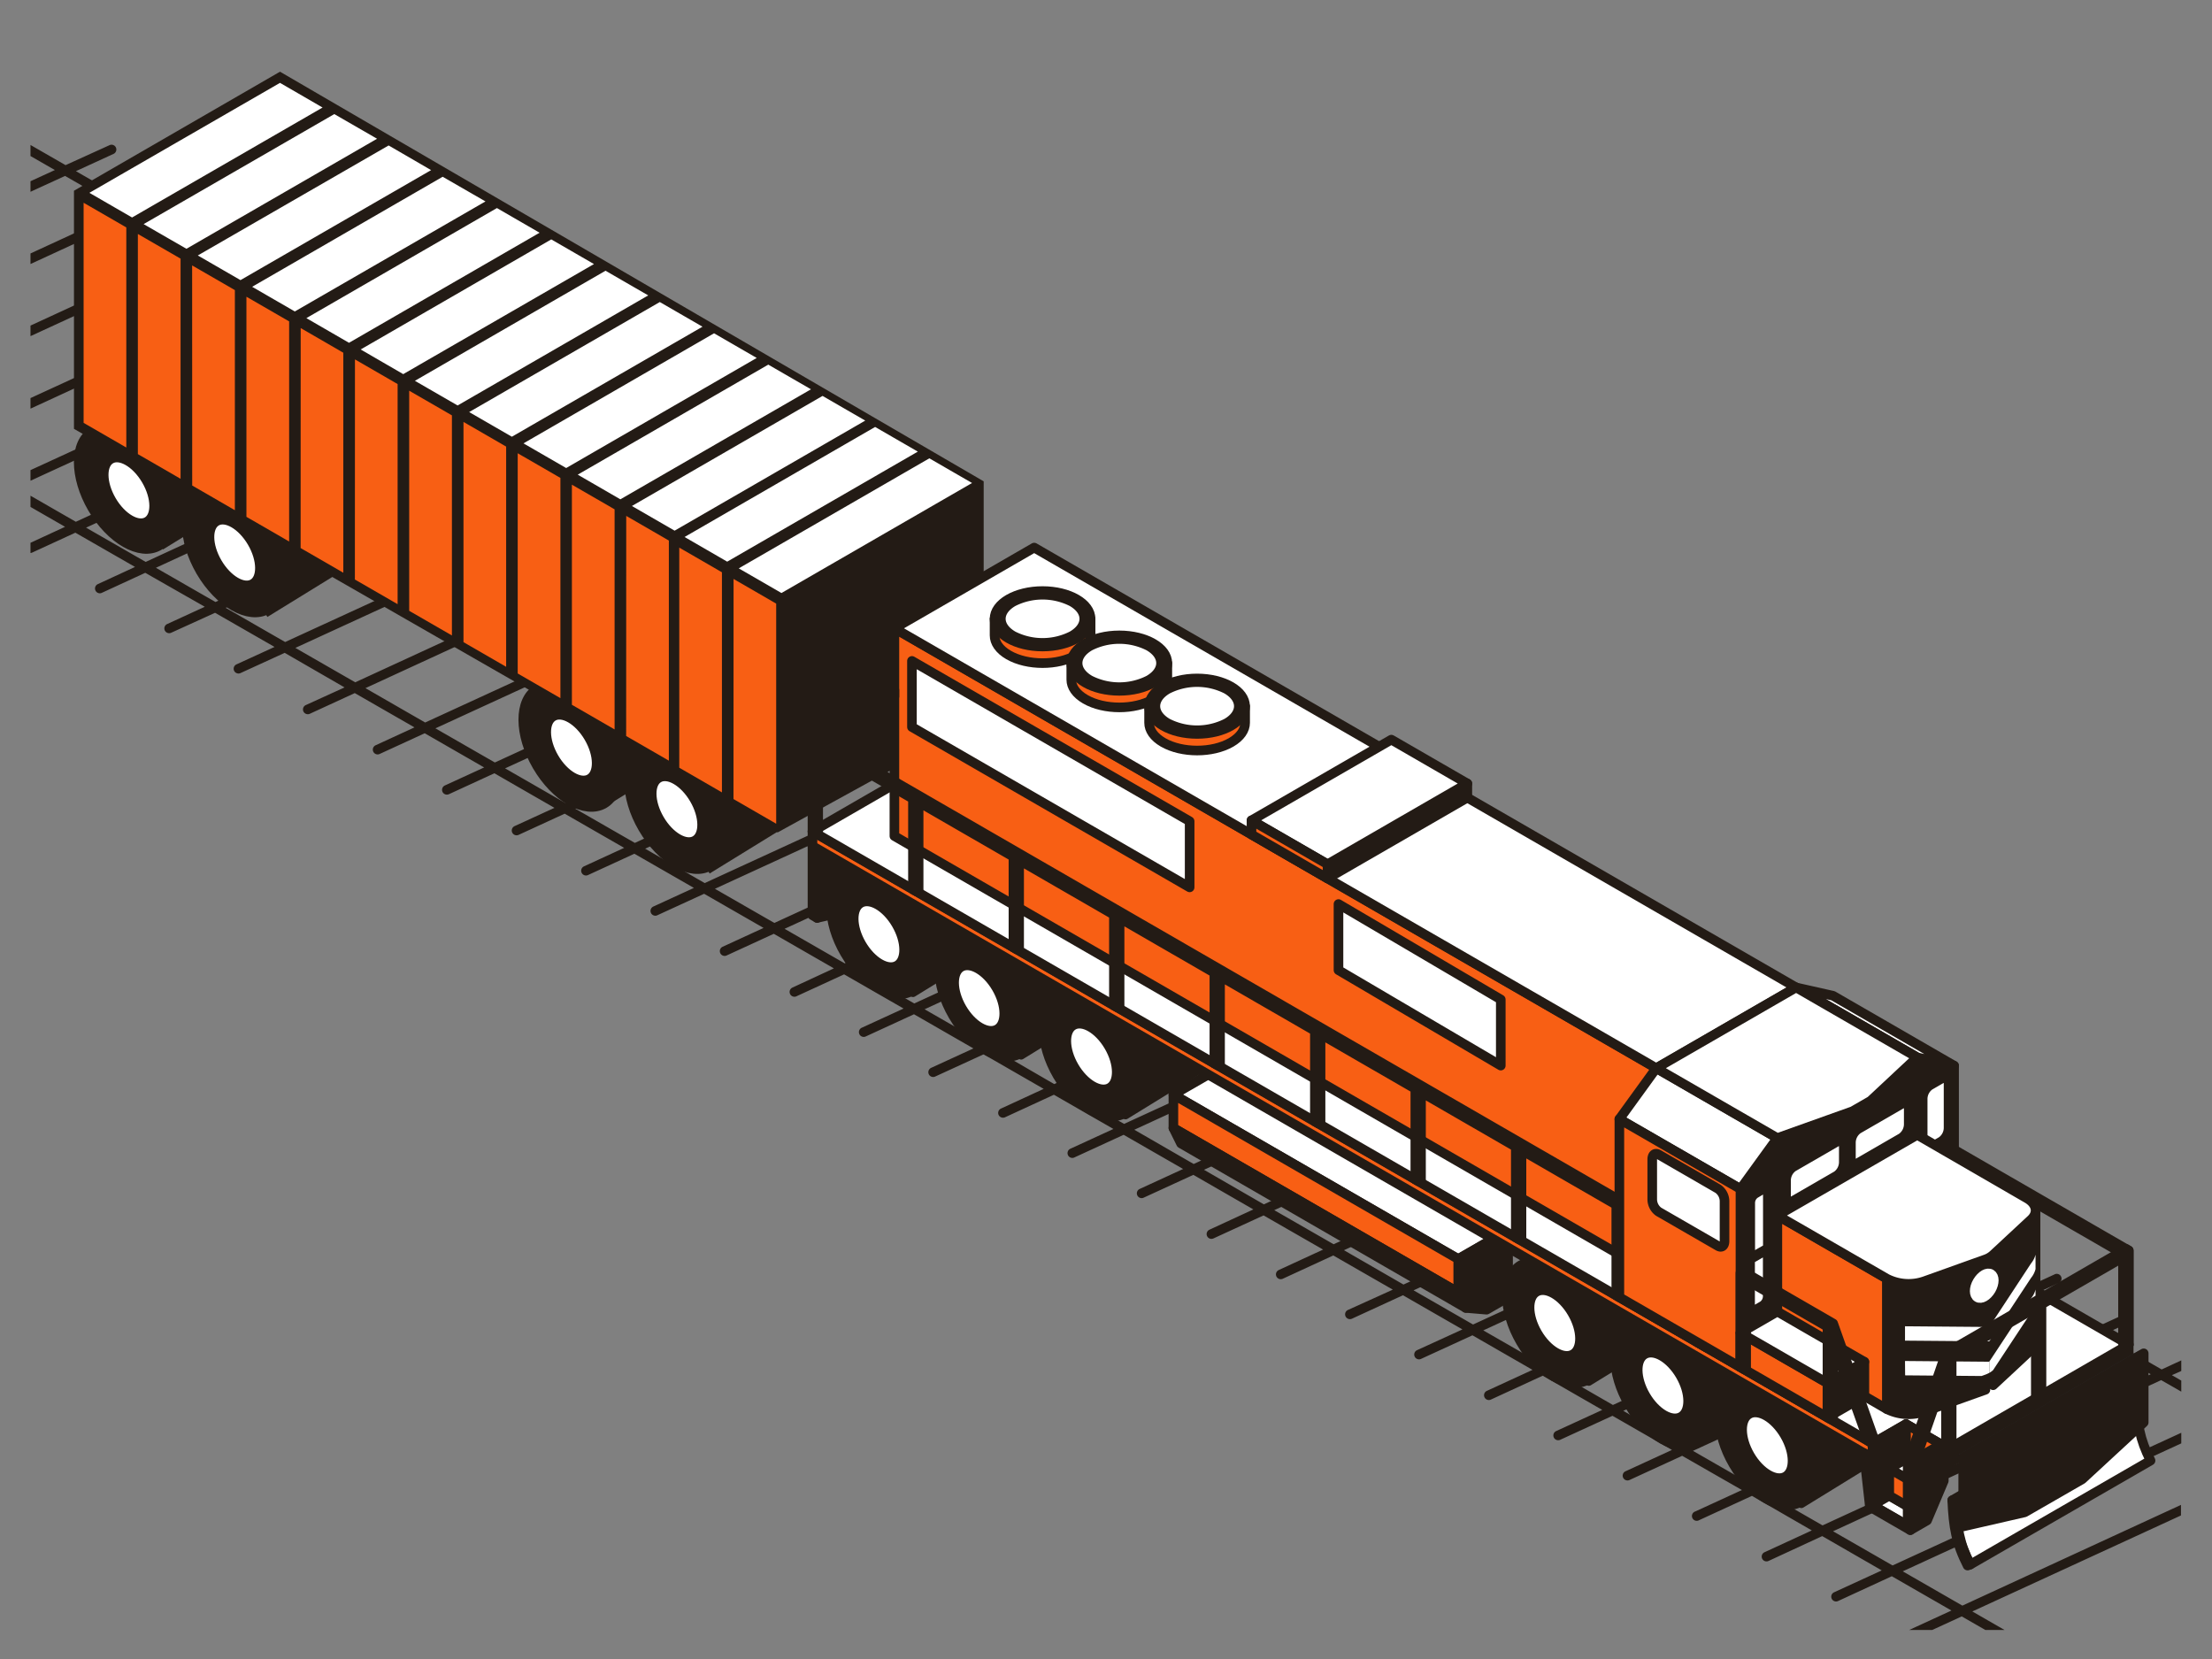 <svg id="Illustrations" xmlns="http://www.w3.org/2000/svg" viewBox="0 0 576 432"><rect x="0" y="0" width="576" height="432" fill="#808080" stroke="none"/><defs><style>.cls-1,.cls-2,.cls-4,.cls-7,.cls-8{fill:#231b15;}.cls-10,.cls-2,.cls-3,.cls-4,.cls-5,.cls-6,.cls-7,.cls-8,.cls-9{stroke:#231b15;}.cls-10,.cls-14,.cls-2,.cls-3,.cls-7,.cls-9{stroke-linecap:round;}.cls-10,.cls-14,.cls-2,.cls-3,.cls-7,.cls-8,.cls-9{stroke-linejoin:round;}.cls-2,.cls-3{stroke-width:3px;}.cls-12,.cls-14,.cls-3,.cls-6,.cls-9{fill:#fff;}.cls-4,.cls-5,.cls-6{stroke-miterlimit:10;}.cls-4,.cls-8{stroke-width:2px;}.cls-10,.cls-5{fill:#f85f14;}.cls-10,.cls-14,.cls-7,.cls-9{stroke-width:2.5px;}.cls-11{fill:#dedad9;}.cls-13{fill:#303238;}.cls-14{stroke:#fff;}</style></defs><path class="cls-1" d="M490,408.93l-12.43,5.71a1.25,1.25,0,0,0,.53,2.38,1.22,1.22,0,0,0,.52-.11l14-6.46,15.53,8.93-11,5.06h6l7.68-3.53,6.14,3.53h5l-8.38-4.82,54.33-25v-2.75L511,418.1l-15.53-8.93L568,375.85v-2.76l-75.18,34.55-15.5-8.9,85.44-39.36,5.24,3v-2.88l-2.45-1.41L568,357v-2.76l-5.11,2.36-15.54-8.93,6.63-3.05a1.25,1.25,0,1,0-1.05-2.27l-8.24,3.79-15.49-8.9,6.73-3.09a1.25,1.25,0,1,0-1-2.27l-8.34,3.83L511,326.79l6.82-3.14a1.25,1.25,0,1,0-1-2.27l-8.44,3.88-15.59-9,7-3.24a1.25,1.25,0,0,0-1.05-2.27l-8.64,4-15.55-8.93,7.06-3.25a1.25,1.25,0,1,0-1-2.27l-8.68,4-15.48-8.9,7.15-3.29a1.25,1.25,0,1,0-1-2.27l-8.77,4-15.6-8.95,7.37-3.4a1.25,1.25,0,0,0-1-2.27l-9,4.14L420,274.47l7.38-3.41a1.25,1.25,0,1,0-1-2.27l-9,4.15-15.5-8.9,7.49-3.44a1.25,1.25,0,0,0-1-2.28l-9.11,4.19-15.49-8.9,7.59-3.48a1.25,1.25,0,0,0-1-2.28L381,252.09l-15.64-9,7.72-3.56a1.25,1.25,0,1,0-1-2.27l-9.34,4.3-15.5-8.9,7.83-3.6a1.25,1.25,0,1,0-1-2.27l-9.45,4.34-15.48-8.9L337,218.6a1.25,1.25,0,1,0-1-2.27l-9.54,4.38-15.6-9,8.13-3.74a1.26,1.26,0,0,0,.62-1.66,1.25,1.25,0,0,0-1.66-.61l-9.74,4.49-15.55-8.94,8.16-3.75a1.25,1.25,0,1,0-1-2.27l-9.78,4.49-15.49-8.89,8.26-3.8a1.25,1.25,0,1,0-1-2.27l-9.88,4.54-15.59-9,8.46-3.9a1.25,1.25,0,1,0-1-2.27l-10.08,4.64L238,169.93l8.49-3.92a1.25,1.25,0,0,0-1-2.27l-10.1,4.66-15.51-8.91,8.6-4a1.25,1.25,0,1,0-1-2.27L217.18,158l-15.48-8.9,8.69-4a1.25,1.25,0,0,0-1-2.27L199,147.54l-15.65-9,8.83-4.07a1.24,1.24,0,0,0,.61-1.65,1.25,1.25,0,0,0-1.65-.62L180.73,137l-15.49-8.9,8.93-4.1a1.25,1.25,0,0,0,.61-1.66,1.23,1.23,0,0,0-1.65-.61l-10.55,4.84-15.49-8.89,9-4.15a1.25,1.25,0,0,0-1-2.27l-10.65,4.89-15.64-9L138,103a1.25,1.25,0,0,0-1-2.27l-10.77,5-15.49-8.9,9.26-4.26a1.25,1.25,0,1,0-1.05-2.27l-10.87,5L92.49,86.32l9.36-4.3a1.25,1.25,0,0,0-1-2.27l-11,5L74.29,75.87l9.39-4.32a1.25,1.25,0,1,0-1.05-2.27l-11,5.06L56,65.38,65.63,61a1.25,1.25,0,1,0-1-2.27l-11.2,5.16L37.88,55l9.7-4.46a1.25,1.25,0,0,0-1-2.27l-11.32,5.2-15.49-8.9,9.8-4.5a1.25,1.25,0,0,0-1.05-2.27L17.07,43,7.94,37.75v2.88l6.35,3.65L7.94,47.19v2.75l9-4.13L32.43,54.7,7.94,66v2.75L35.09,56.23l15.5,8.91L7.94,84.78v2.75L53.25,66.66l15.59,9-60.9,28v2.75L71.5,77.15,87,86.08,7.94,122.42v2.76L89.7,87.6l15.5,8.91L19.75,135.87,7.94,129.08V132l9,5.18-9,4.16V144a1.17,1.17,0,0,0,.41-.1l11.27-5.19,15.54,8.92-9.68,4.47a1.25,1.25,0,0,0,.52,2.39,1.23,1.23,0,0,0,.52-.12l11.3-5.21L53.32,158l-9.79,4.5a1.25,1.25,0,0,0-.62,1.66,1.26,1.26,0,0,0,1.14.72,1.22,1.22,0,0,0,.52-.11L56,159.57l15.49,8.89L61.58,173a1.25,1.25,0,0,0-.62,1.66,1.26,1.26,0,0,0,1.14.72,1.22,1.22,0,0,0,.52-.11L74.13,170l15.59,9L79.63,183.6a1.25,1.25,0,0,0-.62,1.66,1.26,1.26,0,0,0,1.14.72,1.22,1.22,0,0,0,.52-.11l11.71-5.39,15.55,8.93L97.8,194.07a1.25,1.25,0,0,0,.52,2.38,1.22,1.22,0,0,0,.52-.11l11.75-5.4,15.48,8.9-10.22,4.69a1.25,1.25,0,0,0,.52,2.39,1.39,1.39,0,0,0,.52-.11l11.84-5.45,15.64,9L134,215.12a1.25,1.25,0,0,0,.52,2.39,1.35,1.35,0,0,0,.52-.11l12-5.52,15.49,8.9-10.45,4.81a1.25,1.25,0,0,0,.52,2.39,1.2,1.2,0,0,0,.52-.12l12.07-5.55,15.5,8.9-10.56,4.85a1.25,1.25,0,0,0,.52,2.39,1.2,1.2,0,0,0,.52-.12l12.18-5.59,15.48,8.89-10.65,4.9a1.25,1.25,0,0,0,.52,2.39,1.2,1.2,0,0,0,.52-.12l12.27-5.64,15.65,9-10.79,5a1.25,1.25,0,0,0,.52,2.39,1.2,1.2,0,0,0,.52-.12l12.41-5.71,15.49,8.9-10.89,5a1.25,1.25,0,0,0,.52,2.39,1.2,1.2,0,0,0,.52-.12L238,264.11l15.48,8.9-11,5.05a1.25,1.25,0,0,0,.52,2.39,1.2,1.2,0,0,0,.52-.12l12.61-5.79,15.64,9-11.12,5.13a1.25,1.25,0,0,0-.61,1.66,1.27,1.27,0,0,0,1.66.61l12.73-5.87,15.5,8.91-11.23,5.16a1.25,1.25,0,0,0,.52,2.38,1.19,1.19,0,0,0,.52-.11l12.85-5.91,15.49,8.9-11.33,5.21a1.25,1.25,0,0,0,.52,2.38,1.19,1.19,0,0,0,.52-.11l12.95-5.95,15.63,9-11.45,5.29a1.25,1.25,0,0,0,.52,2.38,1.4,1.4,0,0,0,.53-.11l13.06-6,15.5,8.9-11.56,5.33a1.25,1.25,0,0,0,.52,2.38,1.4,1.4,0,0,0,.53-.11l13.16-6.07,15.5,8.9L351,341.11a1.25,1.25,0,0,0,.52,2.39,1.31,1.31,0,0,0,.52-.11l13.28-6.11,15.49,8.9L369,351.58a1.25,1.25,0,0,0,.52,2.39,1.17,1.17,0,0,0,.52-.12l13.38-6.14,15.64,9-11.89,5.47a1.25,1.25,0,1,0,1.05,2.27l13.5-6.22,15.5,8.91-12,5.51a1.25,1.25,0,1,0,1.05,2.27l13.61-6.25,15.49,8.89-12.1,5.56a1.25,1.25,0,1,0,1.05,2.27l13.71-6.3L453.59,388l-12.12,5.57a1.25,1.25,0,1,0,1,2.27l13.73-6.32,15.59,9-12.32,5.68a1.25,1.25,0,1,0,1.05,2.27L474.5,400ZM22.41,137.4,107.86,98l15.49,8.9L37.94,146.32ZM40.6,147.85,126,108.47l15.63,9L56.11,156.76Zm18.17,10.43L144.3,119l15.49,8.89L74.25,167.18Zm18.14,10.43,85.54-39.31,15.5,8.91L92.5,177.67Zm18.25,10.48,85.45-39.36,15.64,9-85.54,39.31Zm18.22,10.47,85.53-39.31,15.49,8.9-85.54,39.3Zm18.14,10.42,85.54-39.3,15.5,8.9-85.4,39.39Zm18.29,10.51,85.41-39.38,15.53,8.93-85.44,39.35ZM168,221l85.44-39.36,15.59,9-85.53,39.31Zm18.16,10.44,85.53-39.31,15.49,8.9-85.54,39.3Zm18.14,10.42,85.54-39.31,15.55,8.94-85.45,39.36Zm18.3,10.52L308,213l15.59,9L238.07,261.3Zm18.16,10.43,85.54-39.31,15.48,8.9-85.53,39.31Zm18.15,10.43L344.41,234l15.51,8.9-85.41,39.39Zm18.29,10.5,85.41-39.38,15.64,9-85.54,39.3Zm18.17,10.44,85.54-39.3,15.48,8.89L310.83,303.1Zm18.15,10.43L399,265.32l15.5,8.91-85.4,39.38Zm18.29,10.51,85.4-39.38,15.54,8.92L347.27,324Zm18.15,10.43,85.45-39.36,15.59,9-85.54,39.3ZM368.09,336l85.54-39.31,15.48,8.9L383.58,344.9Zm18.15,10.43,85.53-39.31,15.55,8.93-85.44,39.36Zm18.3,10.51L490,317.58l15.59,9L420,365.85Zm18.16,10.44,85.53-39.31L523.72,337l-85.54,39.31Zm18.14,10.42,85.54-39.31,15.49,8.9-85.49,39.33ZM459,388.25l85.49-39.33,15.55,8.93-85.45,39.36Z"/><polygon class="cls-1" points="157.61 210.06 180.63 195.88 153.77 174.86 141.93 183.36 157.61 210.06"/><ellipse class="cls-2" cx="148.59" cy="194.36" rx="9.84" ry="17.02" transform="translate(-77.78 101.56) rotate(-30.31)"/><ellipse class="cls-3" cx="148.81" cy="194.67" rx="5.51" ry="9.68" transform="translate(-77.91 101.72) rotate(-30.31)"/><polygon class="cls-4" points="185.13 226.07 208.16 211.89 181.47 191.04 169.45 199.38 185.13 226.07"/><ellipse class="cls-2" cx="176.14" cy="210.55" rx="9.84" ry="17.02" transform="translate(-82.18 117.68) rotate(-30.31)"/><ellipse class="cls-3" cx="176.27" cy="210.71" rx="5.51" ry="9.68" transform="translate(-82.25 117.77) rotate(-30.31)"/><polygon class="cls-1" points="42.44 143.08 65.46 128.9 38.6 108.05 26.76 116.39 42.44 143.08"/><ellipse class="cls-2" cx="33.45" cy="127.52" rx="9.84" ry="17.02" transform="matrix(0.86, -0.5, 0.5, 0.86, -59.79, 34.32)"/><ellipse class="cls-3" cx="33.58" cy="127.69" rx="5.51" ry="9.68" transform="translate(-59.86 34.4) rotate(-30.31)"/><polygon class="cls-4" points="69.97 159.27 92.99 145.09 66.13 124.07 54.28 132.57 69.97 159.27"/><ellipse class="cls-2" cx="60.99" cy="143.71" rx="9.84" ry="17.02" transform="translate(-64.19 50.43) rotate(-30.31)"/><ellipse class="cls-3" cx="61.12" cy="143.87" rx="5.51" ry="9.68" transform="translate(-64.26 50.52) rotate(-30.31)"/><path class="cls-1" d="M256.15,125.34,72.91,18.67l-53.65,31v62L202.5,216.76l53.65-29.5Z"/><path class="cls-5" d="M49.53,68.25l12.13,7v58.47l-12.11-7Zm98.89,57.09,12.12,7v58.47l-12.12-7ZM21.27,51.93l12.12,7V117.4l-12.12-7ZM35.4,60.06l12.12,7v58.48l-12.12-7ZM63.67,76.4l12.12,7v58.47l-12.12-7ZM77.8,84.56l12.1,7V150l-12.12-7Zm14.13,8.16,12.11,7v58.47l-12.13-7Zm14.12,8.15,12.13,7v58.47l-12.13-7ZM120.19,109l12.11,7V174.5l-12.11-7Zm14.12,8.16,12.12,7v58.5l-12.12-7Zm28.26,16.31,12.1,7v58.47l-12.12-7Zm13.81,8.26,12.11,7v58.47l-12.11-7Zm14.14,8.16,12.1,7v58.47l-12.12-7Z"/><path class="cls-6" d="M87.05,29.13l12.14,7L48.55,65.36l-12.15-7ZM101.2,37.3l12.06,7L62.62,73.52l-12.11-7Zm14.07,8.15,12.15,7L76.77,81.68l-12.11-7ZM129.4,53.6l12.11,7L90.88,89.84l-12.1-7Zm14.15,8.16,12.12,7L105,98,92.92,91Zm14.13,8.16,12.12,7-50.64,29.24-12.12-7Zm14.13,8.15,12.12,7L133.29,114.3l-12.12-7Zm14.13,8.14,12.11,7-50.62,29.24-12.12-7Zm14.12,8.16,12.12,7L161.54,130.6l-12.1-7Zm-24.39,44.39-12.12-7,50.64-29.24,12.12,7Zm52.21-28.16,12.12,7-50.64,29.23-12.1-7ZM203.49,155l-12.12-7L242,118.77l12.12,7ZM34.39,57.21l-12.11-7L72.91,21,85,28Z"/><polygon class="cls-7" points="344.2 204.31 343.53 204.7 343.53 229.23 344.33 229.69 345.01 229.3 345.01 206.48 369.69 220.73 369.69 244.33 370.49 244.8 371.17 244.41 371.17 221.59 395.85 235.84 395.85 259.44 396.66 259.9 397.33 259.51 397.33 236.69 422.02 250.94 422.02 274.55 422.82 275.01 423.5 274.62 423.5 251.8 448.18 266.05 448.18 289.65 448.98 290.11 449.66 289.72 449.66 266.9 474.34 281.15 474.34 304.76 475.15 305.22 475.82 304.83 475.82 282.01 500.51 296.26 500.51 319.86 501.31 320.32 501.99 319.93 501.99 297.11 526.67 311.36 526.67 334.97 527.47 335.43 528.15 335.04 528.15 312.22 552.83 326.47 552.83 350.07 553.64 350.54 554.31 350.14 554.31 325.62 344.2 204.31"/><polygon class="cls-7" points="211.57 220.31 211.57 238.33 212.78 239.03 212.78 221.01 211.57 220.31"/><polygon class="cls-7" points="258.48 193.22 211.57 220.31 212.78 221.01 259.69 193.93 258.48 193.22"/><polygon class="cls-7" points="212.78 221.01 212.78 239.03 228.76 235.36 243.71 226.73 259.69 211.94 259.69 193.93 212.78 221.01"/><polygon class="cls-8" points="237.74 258.63 260.76 244.45 234.07 223.6 222.06 231.94 237.74 258.63"/><ellipse class="cls-2" cx="228.74" cy="243.11" rx="9.84" ry="17.02" transform="translate(-91.43 148.68) rotate(-30.31)"/><ellipse class="cls-3" cx="228.87" cy="243.27" rx="5.51" ry="9.68" transform="translate(-91.49 148.77) rotate(-30.31)"/><polygon class="cls-8" points="265.91 274.91 288.93 260.73 262.24 239.88 250.23 248.22 265.91 274.91"/><ellipse class="cls-2" cx="256.91" cy="259.39" rx="9.84" ry="17.02" transform="translate(-95.79 165.12) rotate(-30.31)"/><ellipse class="cls-3" cx="257.04" cy="259.55" rx="5.51" ry="9.68" transform="matrix(0.86, -0.5, 0.5, 0.86, -95.85, 165.21)"/><polygon class="cls-8" points="293.1 290.47 316.12 276.29 289.43 255.44 277.41 263.78 293.1 290.47"/><ellipse class="cls-2" cx="284.1" cy="274.95" rx="9.84" ry="17.02" transform="translate(-99.93 180.97) rotate(-30.31)"/><ellipse class="cls-3" cx="284.23" cy="275.11" rx="5.51" ry="9.68" transform="translate(-99.99 181.06) rotate(-30.31)"/><polygon class="cls-8" points="413.73 359.86 436.75 345.68 410.06 324.83 398.05 333.17 413.73 359.86"/><ellipse class="cls-2" cx="404.73" cy="344.34" rx="9.84" ry="17.02" transform="translate(-118.46 251.34) rotate(-30.31)"/><ellipse class="cls-3" cx="404.86" cy="344.5" rx="5.51" ry="9.68" transform="translate(-118.52 251.43) rotate(-30.31)"/><polygon class="cls-8" points="441.9 376.14 464.92 361.96 438.23 341.1 426.22 349.44 441.9 376.14"/><ellipse class="cls-2" cx="432.9" cy="360.62" rx="9.84" ry="17.02" transform="translate(-122.82 267.78) rotate(-30.31)"/><ellipse class="cls-3" cx="433.03" cy="360.77" rx="5.51" ry="9.68" transform="translate(-122.89 267.87) rotate(-30.31)"/><polygon class="cls-8" points="469.08 391.7 492.11 377.52 465.41 356.66 453.4 365 469.08 391.7"/><ellipse class="cls-2" cx="460.09" cy="376.18" rx="9.84" ry="17.02" transform="translate(-126.96 283.63) rotate(-30.31)"/><ellipse class="cls-3" cx="460.21" cy="376.33" rx="5.51" ry="9.68" transform="translate(-127.02 283.72) rotate(-30.31)"/><polygon class="cls-9" points="305.55 285.04 318.53 277.55 392.7 320.37 379.72 327.86 305.55 285.04"/><polygon class="cls-7" points="379.72 336.55 379.72 327.86 392.7 320.37 392.7 337.81 387.1 341.04 381.7 340.58 379.72 336.55"/><polygon class="cls-10" points="305.55 285.04 305.55 293.73 379.72 336.55 379.72 327.86 305.55 285.04"/><polygon class="cls-7" points="379.72 336.55 305.55 293.73 307.54 297.76 381.7 340.58 379.72 336.55"/><polygon class="cls-10" points="211.57 216.5 211.57 220.31 490.21 381.18 490.21 377.37 211.57 216.5"/><polygon class="cls-10" points="496.32 370.83 496.32 374.64 507.41 381.04 507.41 377.23 496.32 370.83"/><polygon class="cls-7" points="507.41 377.23 507.41 381.04 554.31 353.96 554.31 350.14 507.41 377.23"/><polygon class="cls-9" points="267.2 184.38 211.57 216.5 444.32 350.87 497.34 317.25 267.2 184.38"/><polygon class="cls-9" points="497.34 317.25 441.72 349.37 487.6 375.86 496.32 370.83 507.41 377.23 554.31 350.14 497.34 317.25"/><polygon class="cls-10" points="232.9 163.61 232.9 217.71 431.29 332.25 431.29 278.15 232.9 163.61"/><polygon class="cls-9" points="269.3 142.59 232.9 163.61 431.29 278.15 467.7 257.13 269.3 142.59"/><path class="cls-9" d="M237.47,172.1v17.22l72.31,41.75V213.85Z"/><path class="cls-9" d="M348.54,235.41v17.22l42.26,24.85V260.26Z"/><polygon class="cls-7" points="382.09 207.71 345.69 228.73 345.69 225.05 382.09 204.03 382.09 207.71"/><polygon class="cls-9" points="382.09 204.03 345.69 225.05 325.89 213.62 362.3 192.6 382.09 204.03"/><polygon class="cls-10" points="325.89 213.62 325.89 217.3 345.69 228.73 345.69 225.05 325.89 213.62"/><polygon class="cls-7" points="487.6 375.86 487.6 391.98 491.96 389.46 491.96 382.44 496.32 379.92 496.32 370.83 487.6 375.86"/><polygon class="cls-9" points="501.11 387.72 505.47 385.2 496.32 379.92 491.96 382.44 501.11 387.72"/><polygon class="cls-9" points="496.75 397.26 501.11 394.74 491.96 389.46 487.6 391.98 496.75 397.26"/><polygon class="cls-10" points="496.32 370.83 496.32 379.92 505.47 385.2 505.47 376.11 496.32 370.83"/><polygon class="cls-10" points="491.96 382.44 491.96 389.46 501.11 394.74 501.11 387.72 491.96 382.44"/><polygon class="cls-7" points="497.44 381.54 497.44 398.44 501.8 395.92 506.16 385.6 506.16 376.5 497.44 381.54"/><polygon class="cls-9" points="487.6 391.98 486.92 392.37 485.36 378.38 487.6 379.67 487.6 391.98"/><polygon class="cls-9" points="497.44 397.65 496.75 397.26 496.75 381.14 497.44 381.54 497.44 397.65"/><polygon class="cls-9" points="486.92 391.58 486.92 392.37 497.44 398.44 497.44 397.65 486.92 391.58"/><polygon class="cls-9" points="505.47 376.11 496.75 381.14 497.44 381.54 506.16 376.5 505.47 376.11"/><polygon class="cls-7" points="213.75 192.44 232.9 181.38 232.9 180.45 232.9 179.67 212.26 191.58 212.25 191.57 211.57 191.97 211.57 191.98 211.57 216.5 211.57 216.51 212.25 216.91 212.26 216.9 212.37 216.96 213.05 216.57 213.05 216.44 213.05 193.75 237.73 208 237.73 231.6 238.54 232.06 239.21 231.67 239.21 208.85 263.9 223.1 263.9 246.71 264.7 247.17 265.38 246.78 265.38 223.96 290.06 238.21 290.06 261.81 290.86 262.27 291.54 261.88 291.54 239.06 316.22 253.31 316.22 276.92 317.03 277.38 317.7 276.99 317.7 254.17 342.39 268.42 342.39 292.02 343.19 292.49 343.87 292.1 343.87 269.27 368.55 283.52 368.55 307.13 369.35 307.59 370.03 307.2 370.03 284.38 394.71 298.63 394.71 322.23 395.52 322.7 396.19 322.31 396.19 299.49 420.88 313.74 420.88 337.34 421.68 337.8 422.36 337.41 422.36 312.88 213.75 192.44"/><polygon class="cls-7" points="508.84 277.5 499.23 275.33 462.82 296.35 453.21 309.61 453.21 347.08 462.82 341.53 462.82 316.51 499.23 295.49 508.84 301.04 508.84 277.5"/><path class="cls-9" d="M507.4,282.23v11.49a4.33,4.33,0,0,1-1.82,3.47l-3.1,1.79c-1,.58-1.82,0-1.82-1.37v-11.5a4.35,4.35,0,0,1,1.82-3.46l3.1-1.79C506.59,280.28,507.4,280.89,507.4,282.23Z"/><path class="cls-9" d="M478.31,306.13l-11.41,6.59c-1,.58-1.82,0-1.82-1.37v-4a4.33,4.33,0,0,1,1.82-3.46l11.41-6.59c1-.58,1.81,0,1.81,1.37v4A4.35,4.35,0,0,1,478.31,306.13Z"/><path class="cls-9" d="M495.21,296.27l-11.41,6.59c-1,.58-1.82,0-1.82-1.37v-4a4.35,4.35,0,0,1,1.82-3.46l11.41-6.59c1-.58,1.82,0,1.82,1.37v4A4.36,4.36,0,0,1,495.21,296.27Z"/><path class="cls-9" d="M455.72,340.26c0,.91.55,1.33,1.24.93l2.11-1.22a3,3,0,0,0,1.24-2.37V325.27l-4.59,2.65Z"/><path class="cls-9" d="M459.07,309.62,457,310.85a2.93,2.93,0,0,0-1.24,2.36v14.48l4.58-2.64V310.56C460.31,309.65,459.76,309.23,459.07,309.62Z"/><polygon class="cls-9" points="453.21 309.61 462.82 296.35 431.29 278.15 421.68 291.41 453.21 309.61"/><polygon class="cls-9" points="499.23 275.33 508.84 277.5 477.31 259.29 467.7 257.13 499.23 275.33"/><polygon class="cls-9" points="467.7 257.13 431.29 278.15 462.82 296.35 482.43 289.35 487.1 286.66 499.23 275.33 467.7 257.13"/><polygon class="cls-10" points="453.21 356 453.21 309.61 421.68 291.41 421.68 337.8 453.21 356"/><path class="cls-9" d="M449.06,312.75v10.46c0,1.23-.75,1.79-1.67,1.26l-15.49-8.94a4,4,0,0,1-1.66-3.19V301.88c0-1.22.74-1.78,1.66-1.25l15.49,8.94A4,4,0,0,1,449.06,312.75Z"/><path class="cls-11" d="M530.05,315.31c.06-1.23-.73-2.45-2.31-3.36l-28.51-16.46-.52.29-2.37,1.37-33.52,19.36v33.95l28.51,16.46a12.58,12.58,0,0,0,9.78.65L517,361.89a5.85,5.85,0,0,0,2-1.18l9.85-9.17a3.25,3.25,0,0,0,1.18-2.53Z"/><path class="cls-7" d="M530.05,349v-33.7a3.3,3.3,0,0,1-1.18,2.28L519,326.76v33.95l9.85-9.17A3.25,3.25,0,0,0,530.05,349Z"/><path class="cls-7" d="M501.11,333.62a12.58,12.58,0,0,1-9.78-.65v33.95a12.58,12.58,0,0,0,9.78.65L517,361.89V327.94Z"/><polygon class="cls-10" points="462.82 316.51 462.82 350.46 491.33 366.92 491.33 332.97 462.82 316.51"/><path class="cls-9" d="M528.87,317.59,519,326.76a5.85,5.85,0,0,1-2,1.18l-15.88,5.68a12.58,12.58,0,0,1-9.78-.65l-28.51-16.46,36.41-21L527.74,312C530.34,313.45,530.81,315.79,528.87,317.59Z"/><polygon class="cls-12" points="496.06 345.36 496.06 349.1 518.01 349.28 518.01 345.54 496.06 345.36 496.06 345.36"/><path class="cls-12" d="M496.09,358.14l19.9.17,1-.36a7.33,7.33,0,0,0,1-.46v-2.9l-21.93-.19Z"/><path class="cls-12" d="M528.87,329,518,345.54v3.74l10.86-16.49a6,6,0,0,0,1.19-2.33v-3.75A6,6,0,0,1,528.87,329Z"/><path class="cls-12" d="M530.05,339.54v-3.75a5.67,5.67,0,0,1-1.18,2.3L518,354.58v2.91a4.57,4.57,0,0,0,1-.72l9.85-14.93A5.67,5.67,0,0,0,530.05,339.54Z"/><path class="cls-9" d="M509.29,391.21c-.6,4.94.76,10.32,3.76,16.2L560,380.33c-2.84-5.58-3.45-9.55-3.75-16.21Z"/><path class="cls-9" d="M508.36,390.67c.31,6.95,1,11.12,4,17l.69-.27c-2.84-5.58-3.45-9.55-3.76-16.2Z"/><polygon class="cls-9" points="555.27 363.59 508.36 390.67 509.29 391.2 556.2 364.12 555.27 363.59"/><polygon points="510.1 378.78 510.1 396.8 511.31 397.5 511.31 379.48 510.1 378.78"/><polygon class="cls-13" points="557 351.7 510.1 378.78 511.31 379.48 558.22 352.4 557 351.7"/><path class="cls-7" d="M558.22,352.4v18l-16,14.78-15,8.63-16,3.67v-18Z"/><polygon class="cls-10" points="475.87 369.09 475.87 360.16 453.21 347.08 453.21 356 475.87 369.09"/><polygon class="cls-7" points="475.87 369.09 485.48 363.54 485.48 354.61 475.87 360.16 475.87 369.09"/><polygon class="cls-9" points="475.87 360.16 485.48 354.61 462.82 341.53 453.21 347.08 475.87 360.16"/><polygon class="cls-7" points="553.65 325.22 506.73 352.31 496.76 381.15 497.44 381.54 498.56 380.89 506.73 357.42 506.73 376.85 507.4 377.24 508.21 376.77 508.21 353.17 530.12 340.52 530.12 363.34 530.8 363.73 531.6 363.27 531.6 339.66 552.85 327.4 552.85 350.22 553.52 350.61 554.33 350.14 554.33 325.62 553.65 325.22"/><polygon class="cls-7" points="488.28 375.47 477.35 344.63 453.89 331.08 453.21 331.48 453.21 356 454.01 356.47 454.69 356.08 454.69 333.26 475.87 345.49 475.87 369.09 476.67 369.55 477.35 369.16 477.35 349.63 486.48 375.21 487.6 375.86 487.6 375.86 488.28 375.47"/><path class="cls-10" d="M280.32,170.56c-4.88,2.82-12.8,2.82-17.68,0-2.44-1.41-3.66-3.26-3.66-5.11v-4.32c0,1.85,1.22,3.18,3.66,4.59,4.88,2.82,12.8,2.82,17.68,0,2.45-1.41,3.67-2.74,3.67-4.59v4.32C284,167.3,282.77,169.15,280.32,170.56Z"/><ellipse class="cls-9" cx="271.48" cy="161.13" rx="12.5" ry="7.22"/><path class="cls-9" d="M279.16,156.7a17,17,0,0,0-15.36,0c-4.24,2.45-4.24,6.42,0,8.87a17,17,0,0,0,15.36,0C283.41,163.12,283.41,159.15,279.16,156.7Z"/><path class="cls-10" d="M300.31,182.09c-4.88,2.82-12.8,2.82-17.68,0-2.44-1.41-3.67-3.25-3.67-5.1s0-4.32,0-4.32c0,1.85,1.23,3.18,3.67,4.59,4.88,2.81,12.8,2.81,17.68,0,2.44-1.41,3.66-2.74,3.66-4.59V177C304,178.84,302.75,180.68,300.31,182.09Z"/><ellipse class="cls-9" cx="291.47" cy="172.67" rx="12.5" ry="7.22"/><path class="cls-9" d="M299.15,168.23a17,17,0,0,0-15.36,0c-4.24,2.45-4.24,6.42,0,8.87a17,17,0,0,0,15.36,0C303.39,174.65,303.39,170.68,299.15,168.23Z"/><path class="cls-10" d="M320.57,193.32c-4.89,2.82-12.8,2.82-17.69,0-2.44-1.41-3.66-3.26-3.66-5.11v-4.32c0,1.85,1.22,3.18,3.66,4.59,4.89,2.82,12.8,2.82,17.69,0,2.44-1.41,3.66-2.74,3.66-4.59v4.32C324.23,190.06,323,191.91,320.57,193.32Z"/><ellipse class="cls-9" cx="311.72" cy="183.89" rx="12.5" ry="7.22"/><path class="cls-9" d="M319.4,179.45a17,17,0,0,0-15.36,0c-4.24,2.45-4.24,6.43,0,8.87a17,17,0,0,0,15.36,0C323.65,185.88,323.65,181.9,319.4,179.45Z"/><path class="cls-14" d="M518.45,335.83c-1,1.68-2.54,2.59-3.51,2s-1-2.38,0-4.06,2.54-2.59,3.51-2S519.42,334.14,518.45,335.83Z"/></svg>